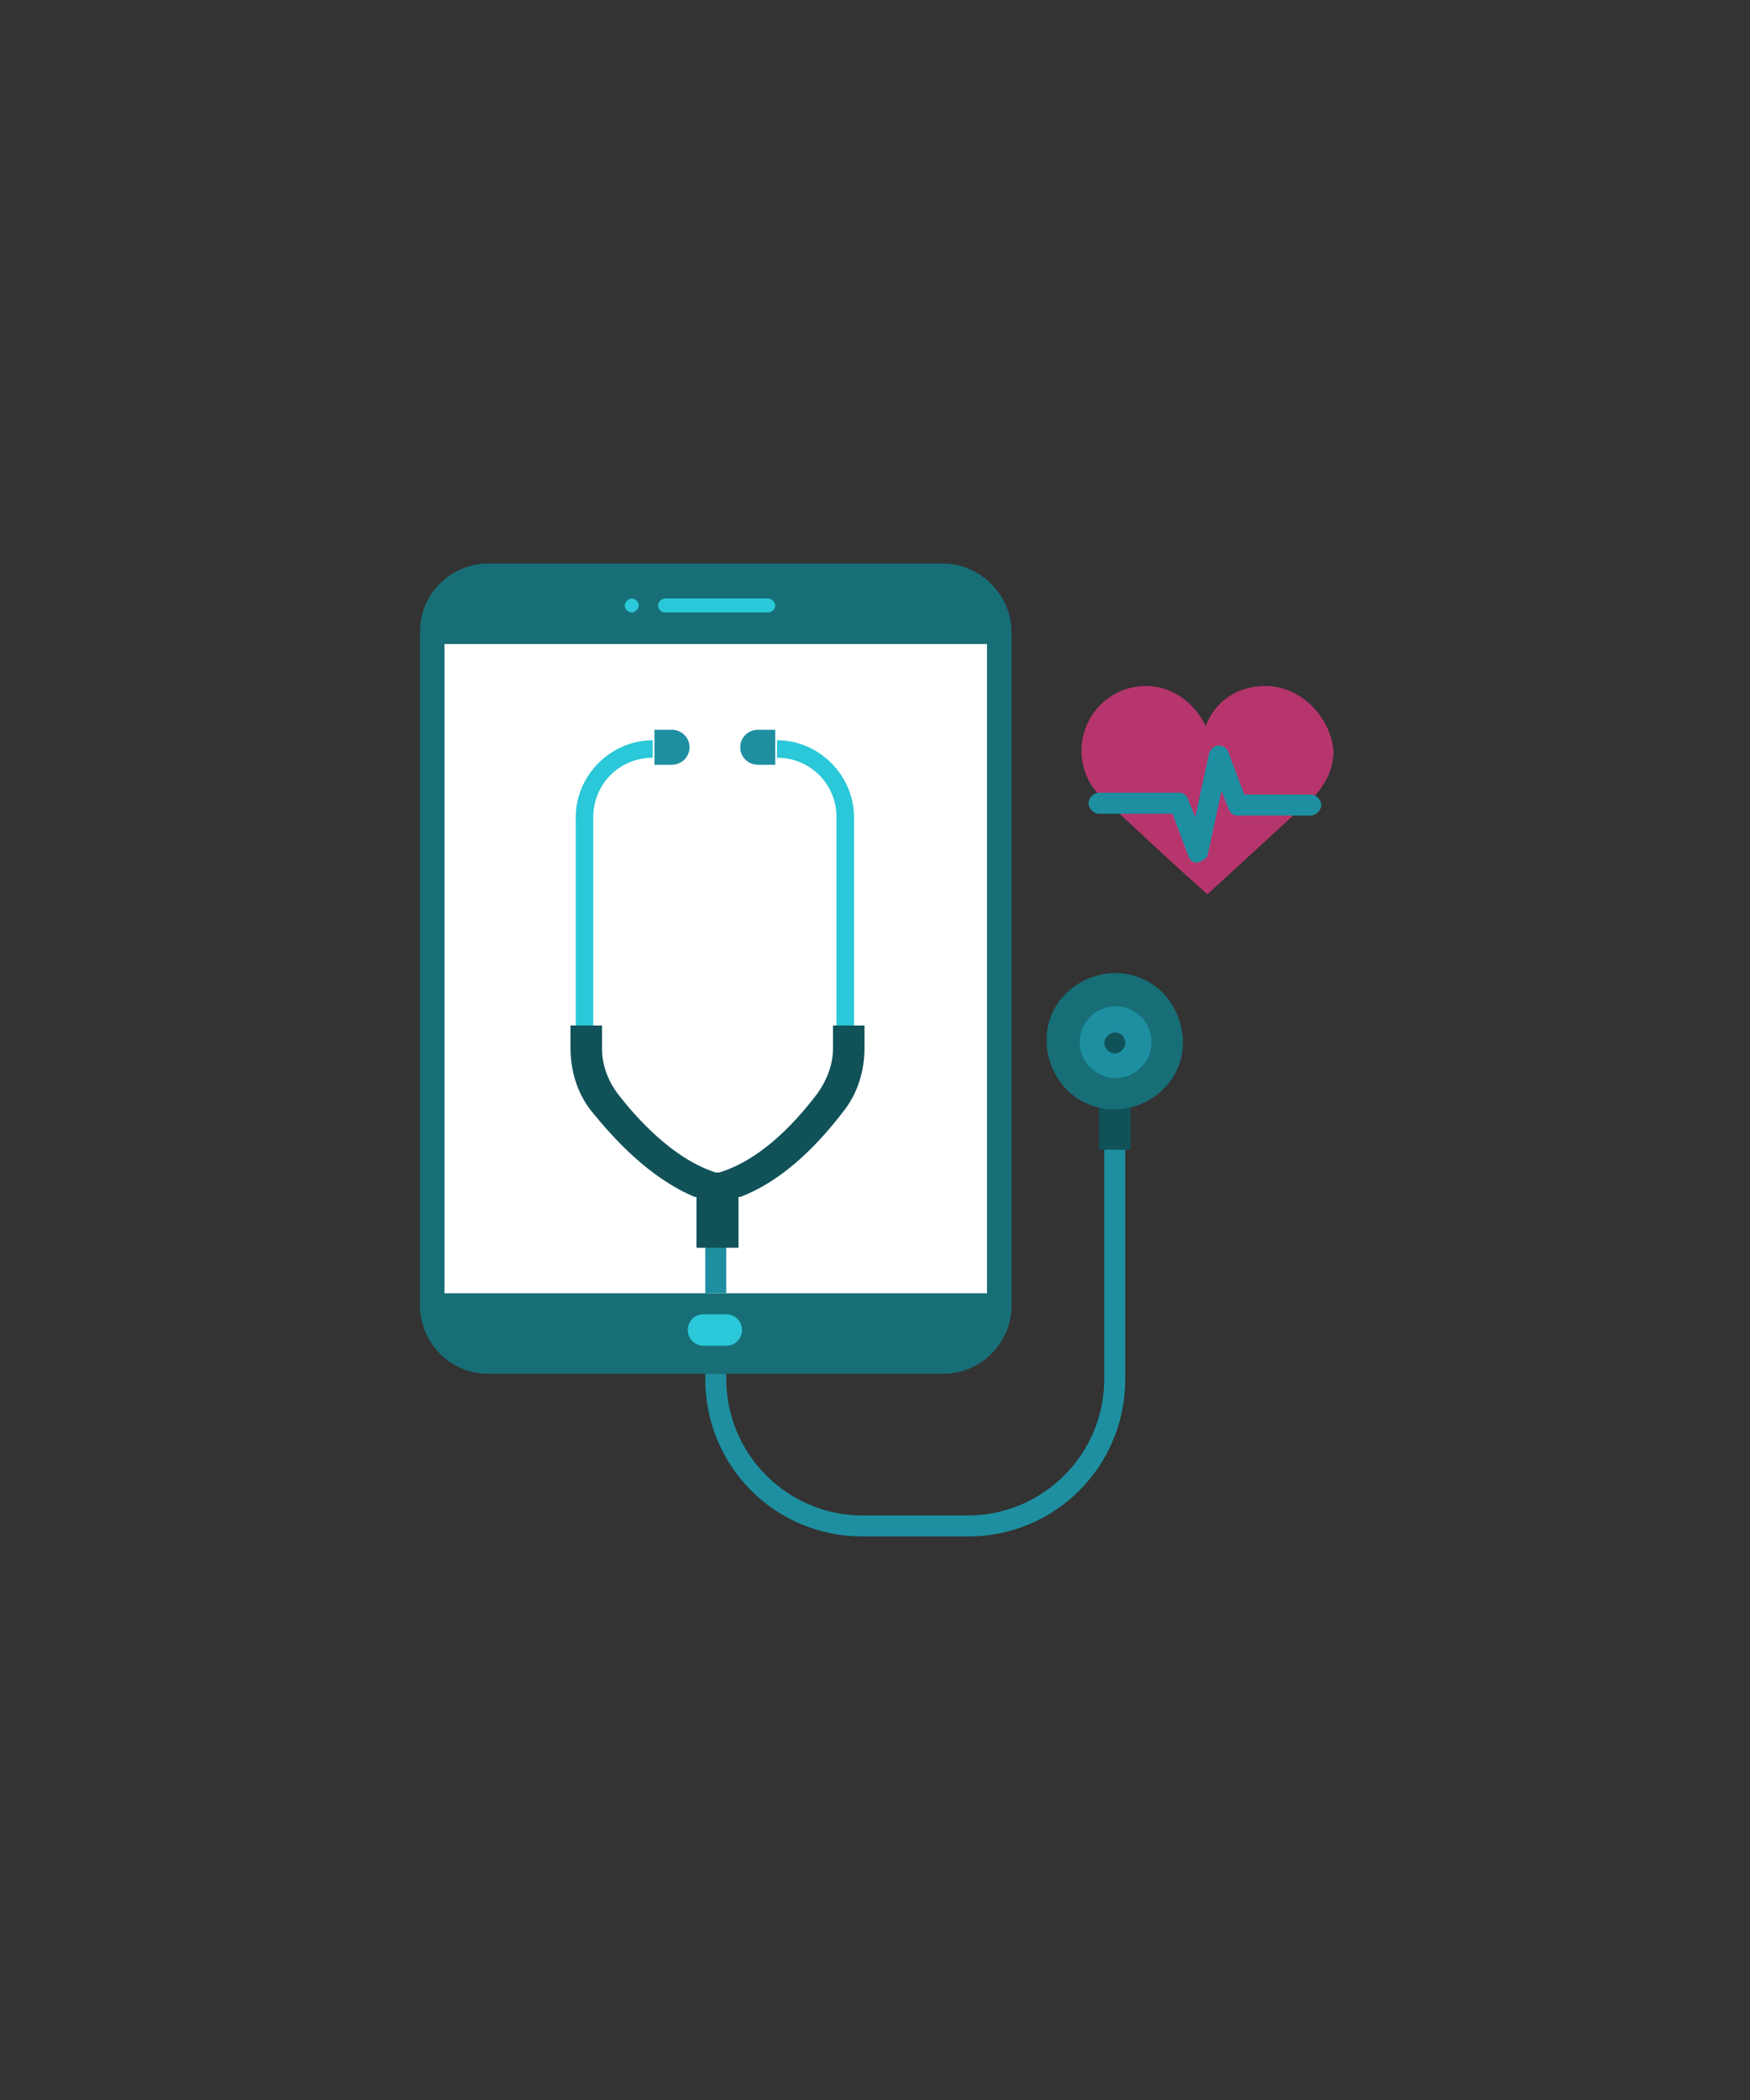 <?xml version="1.0" encoding="utf-8"?>
<!-- Generator: Adobe Illustrator 25.4.1, SVG Export Plug-In . SVG Version: 6.00 Build 0)  -->
<svg version="1.1" id="Layer_1" xmlns="http://www.w3.org/2000/svg" xmlns:xlink="http://www.w3.org/1999/xlink" x="0px" y="0px"
	 viewBox="0 0 100 120" style="enable-background:new 0 0 100 120;" xml:space="preserve">
<rect x="0" y="0" width="100" height="120" fill="#333333" stroke="none"/>
<style type="text/css">
	.st0{fill:#176E77;}
	.st1{fill:#FFFFFF;}
	.st2{fill:#2AC8D8;}
	.st3{fill:#1D8FA1;}
	.st4{fill:#115259;}
	.st5{fill:#B7356D;}
</style>
<g id="surface1">
	<path class="st0" d="M53.9,32.2h-26c-2.1,0-3.9,1.7-3.9,3.9v38.5c0,2.1,1.7,3.9,3.9,3.9h26c2.1,0,3.9-1.7,3.9-3.9V36.1
		C57.8,34,56,32.2,53.9,32.2z"/>
	<path class="st1" d="M25.4,36.8h31v37.1h-31V36.8z"/>
	<path class="st2" d="M33.9,60.4h-1V46.7c0-2.4,2-4.4,4.4-4.4v1c-1.9,0-3.4,1.5-3.4,3.4V60.4z M47.8,60.4h1V46.7
		c0-2.4-2-4.4-4.4-4.4v1c1.9,0,3.4,1.5,3.4,3.4V60.4z"/>
	<path class="st3" d="M39.4,42.7c0,0.6-0.5,1-1,1h-1v-2h1C38.9,41.7,39.4,42.1,39.4,42.7z M42.3,42.7c0,0.6,0.5,1,1,1h1v-2h-1
		C42.8,41.7,42.3,42.1,42.3,42.7z"/>
	<path class="st3" d="M40.3,67.6h1.2v6.3h-1.2V67.6z"/>
	<path class="st3" d="M63.1,59.8v19c0,4.3-3.5,7.8-7.8,7.8h-6c-4.3,0-7.8-3.5-7.8-7.8v-0.3h-1.2v0.3c0,5,4,9,9,9h6c5,0,9-4,9-9v-19
		H63.1z"/>
	<path class="st4" d="M39.8,71.3v-2.9l-0.1,0c-2.6-1.1-4.6-3.3-5.9-4.9c-0.8-1-1.2-2.3-1.2-3.6v-1.3h1.8v1.3c0,0.9,0.3,1.8,0.9,2.6
		c1,1.3,3.1,3.7,5.6,4.5l0.1,0l0.1,0c2.6-0.8,4.6-3.2,5.6-4.5c0.5-0.7,0.9-1.6,0.9-2.6v-1.3h1.8v1.3c0,1.3-0.4,2.6-1.2,3.6
		c-1.3,1.7-3.3,3.9-5.9,4.9l-0.1,0v2.9H39.8z"/>
	<path class="st2" d="M41.5,75.1h-1.3c-0.5,0-0.9,0.4-0.9,0.9c0,0.5,0.4,0.9,0.9,0.9h1.3c0.5,0,0.9-0.4,0.9-0.9
		C42.4,75.5,42,75.1,41.5,75.1z"/>
	<path class="st2" d="M43.9,34.2h-5.9c-0.2,0-0.4,0.2-0.4,0.4c0,0.2,0.2,0.4,0.4,0.4h5.9c0.2,0,0.4-0.2,0.4-0.4
		C44.3,34.4,44.1,34.2,43.9,34.2z"/>
	<path class="st2" d="M36.5,34.6c0,0.2-0.2,0.4-0.4,0.4s-0.4-0.2-0.4-0.4c0-0.2,0.2-0.4,0.4-0.4S36.5,34.4,36.5,34.6z"/>
	<path class="st4" d="M62.8,62.4h1.8v3.3h-1.8V62.4z"/>
	<path class="st0" d="M66.2,56.5c-1.7-1.4-4.1-1.1-5.5,0.5s-1.1,4.1,0.5,5.5c1.7,1.4,4.1,1.1,5.5-0.5C68.1,60.4,67.8,57.9,66.2,56.5
		z"/>
	<path class="st3" d="M65.2,58.1c-0.8-0.8-2.1-0.8-2.9,0c-0.8,0.8-0.8,2.1,0,2.9c0.8,0.8,2.1,0.8,2.9,0C66,60.2,66,58.9,65.2,58.1z"
		/>
	<path class="st4" d="M63.7,59c-0.3,0-0.6,0.3-0.6,0.6c0,0.3,0.3,0.6,0.6,0.6c0.3,0,0.6-0.3,0.6-0.6C64.3,59.2,64,59,63.7,59z"/>
	<path class="st5" d="M72.3,39.2c-1.6,0-2.9,0.9-3.4,2.3c-0.6-1.3-1.9-2.3-3.4-2.3c-2.1,0-3.7,1.7-3.7,3.7c0,1,0.4,1.9,1,2.5
		c0,0,4.9,4.6,6.2,5.7c1.3-1.2,6.2-5.7,6.2-5.7c0.6-0.7,1-1.5,1-2.5C76,40.9,74.3,39.2,72.3,39.2z"/>
	<path class="st3" d="M68.4,49.3c-0.2,0-0.4-0.1-0.5-0.4L67,46.5h-4.2c-0.3,0-0.6-0.3-0.6-0.6c0-0.3,0.3-0.6,0.6-0.6h4.6
		c0.2,0,0.4,0.1,0.5,0.4l0.4,1l0.8-3.7c0.1-0.2,0.3-0.4,0.5-0.4c0.2,0,0.5,0.1,0.6,0.4l0.9,2.4h3.8c0.3,0,0.6,0.3,0.6,0.6
		c0,0.3-0.3,0.6-0.6,0.6h-4.2c-0.2,0-0.4-0.1-0.5-0.4l-0.4-1l-0.8,3.7C68.9,49.1,68.7,49.2,68.4,49.3C68.4,49.3,68.4,49.3,68.4,49.3
		z"/>
</g>
</svg>
